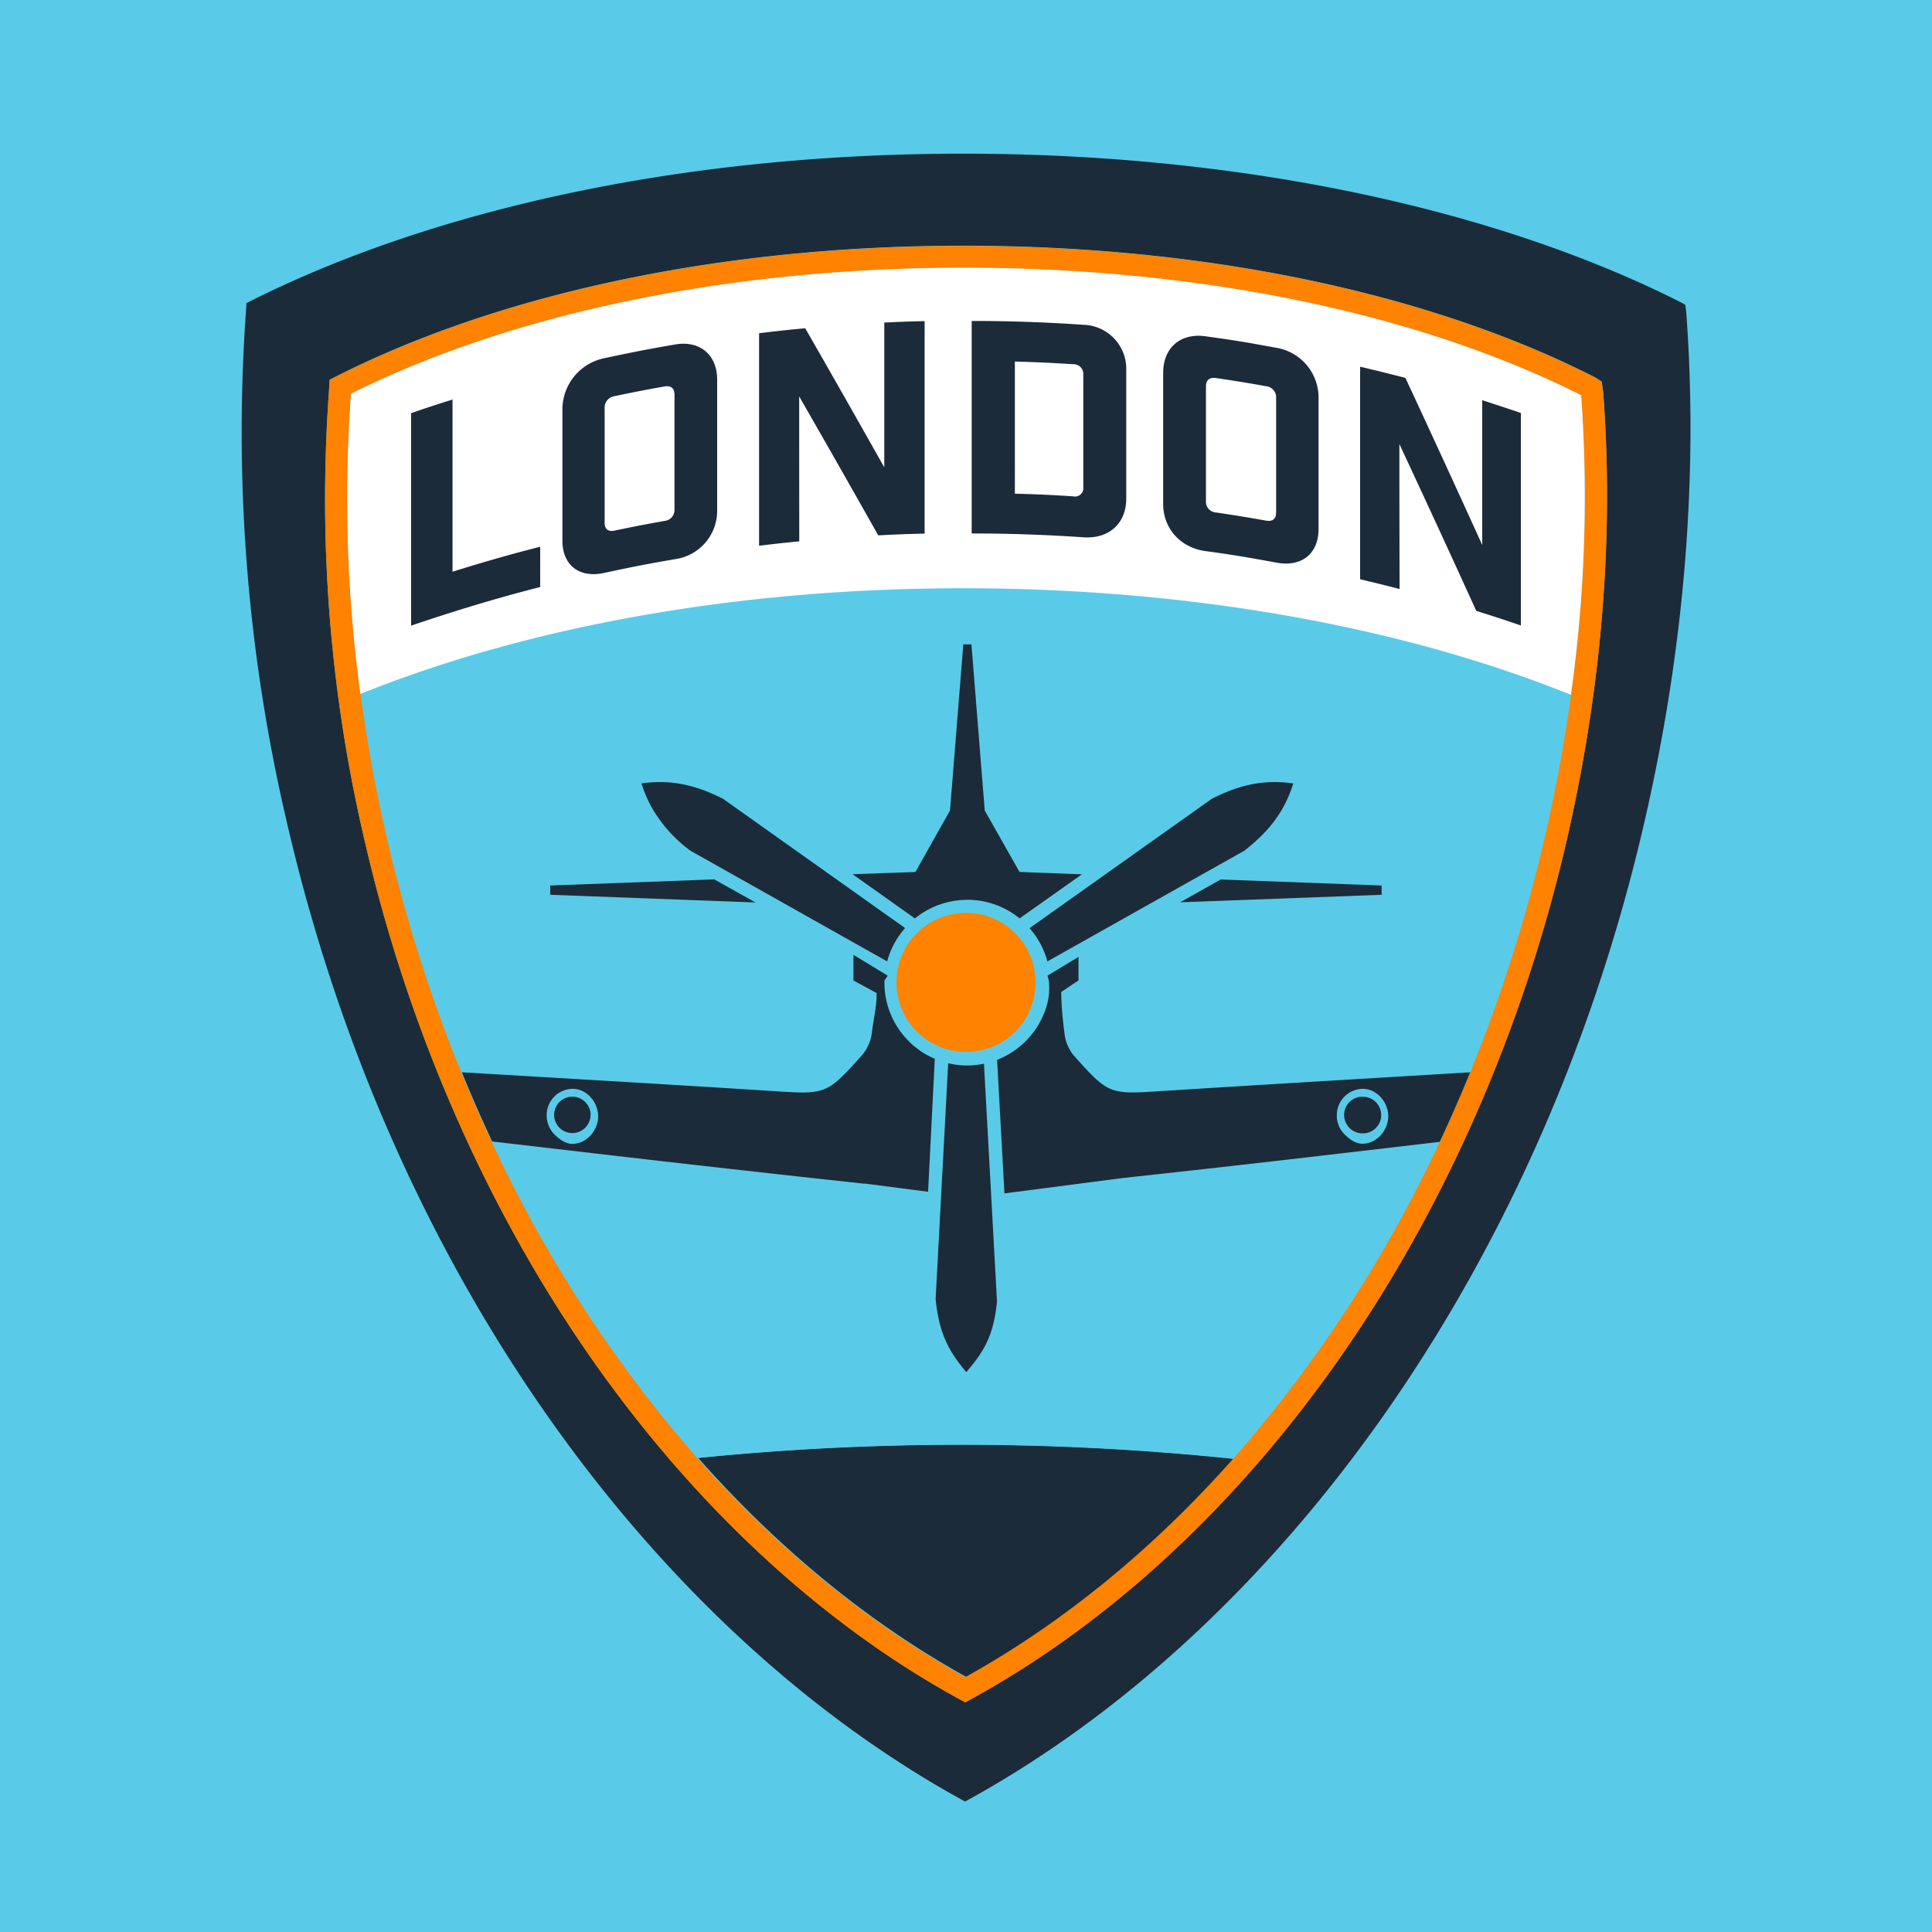 <svg xmlns="http://www.w3.org/2000/svg" id="london" viewBox="0 0 500 500"><defs><style>.cls-1{fill:#1c2b39}.cls-3{fill:#ff8200}</style></defs><rect width="100%" height="100%" fill="#59CBE8"/><path d="M180.68 377.29c20.63 23.33 44 42.61 69.36 56.68 25.31-14 48.67-33.26 69.27-56.47a682 682 0 0 0-138.63-.21Z" class="cls-1"/><path d="M425.67 212.32c10.41-45.36 13.85-89.9 10.7-131.85l-.21-1.56-.56-.37c-46.89-23.85-112.73-38.77-186.38-38.77S110.67 54.65 63.78 78.44l-.12 2a441.9 441.9 0 0 0 10.45 131.8c26.84 116.95 95.18 210.05 175.65 254 80.48-43.94 149.08-136.97 175.91-253.92Zm-174.5 227.45-1.38.75-1.38-.75c-35.38-19.32-68.17-49.57-94.83-87.48-27.48-39.09-48-85.85-59.32-135.23a386.62 386.62 0 0 1-9.15-115.43l.19-3.36 1.47-.75c43.14-21.88 100.86-33.94 162.53-33.94 62.21 0 120.22 12.08 163.36 34l.28.16 1.58 1 .38 2.82c2.8 37.34-.35 76.19-9.37 115.5-11.32 49.34-31.88 96.1-59.44 135.2-26.68 37.94-59.5 68.18-94.92 87.51Z" class="cls-1"/><path d="M404.66 179.08c-42.32-16.72-96.18-26.79-155.33-26.79-58.17 0-110.73 9.73-152.55 26-1.15.45-2.29.9-3.42 1.36.22 1.6.45 3.2.69 4.81q2.31 15.66 5.89 31.36a400.06 400.06 0 0 0 19.5 61.72q3.72 9.11 7.85 17.91a344.72 344.72 0 0 0 53.22 81.89 682 682 0 0 1 138.63.21 344.35 344.35 0 0 0 53.48-82q4.15-8.82 7.89-18A398.31 398.31 0 0 0 400 215.84q3.93-17.12 6.34-34.1c.09-.62.19-1.25.27-1.87Z" style="fill:#59cbe8"/><path d="m414.91 101.62-.38-2.82-1.58-1-.28-.16c-43.14-21.94-101.16-34-163.36-34-61.68 0-119.4 12.05-162.53 33.94l-1.47.75-.19 3.36a386.62 386.62 0 0 0 9.15 115.43c11.33 49.38 31.85 96.15 59.32 135.23 26.65 37.91 59.44 68.16 94.83 87.48l1.38.75 1.38-.75c35.42-19.34 68.25-49.57 94.93-87.45 27.56-39.11 48.11-85.86 59.44-135.2 9.01-39.36 12.16-78.18 9.36-115.56Zm-8.32 78v.29c-.09.62-.19 1.25-.27 1.87q-2.42 17-6.34 34.1a398.31 398.31 0 0 1-19.51 61.7q-3.74 9.13-7.89 18a344.35 344.35 0 0 1-53.48 82c-20.61 23.22-44 42.43-69.27 56.47-25.35-14.07-48.73-33.35-69.36-56.68a344.72 344.72 0 0 1-53.22-81.89q-4.13-8.8-7.85-17.91a400.06 400.06 0 0 1-19.5-61.72q-3.6-15.69-5.89-31.36c-.24-1.6-.48-3.2-.69-4.81 0-.17 0-.33-.06-.5A372 372 0 0 1 90.85 102v-.11c42.19-21 98.37-32.58 158.46-32.58 60.9 0 117.63 11.7 159.89 33a368 368 0 0 1-2.6 77.27Z" class="cls-3"/><path d="M409.2 102.28c-42.26-21.26-99-33-159.89-33-60.08.04-116.31 11.6-158.46 32.62v.1a372 372 0 0 0 2.37 77.1c0 .17 0 .33.06.5 1.13-.46 2.27-.91 3.42-1.36 41.82-16.23 94.38-26 152.55-26 59.15 0 113 10.07 155.33 26.79l2 .79v-.29a368 368 0 0 0 2.62-77.25Z" style="fill:#fff"/><path d="M268 254.39a18 18 0 1 0-18 17.84 17.89 17.89 0 0 0 18-17.84Z" class="cls-3"/><path d="m305.41 233.52 52.16-1.95v-2.4l-41.66-1.56-10.5 5.91zM184.84 227.58l-42.44 1.59v2.4l53.13 1.99-10.69-5.98zM301.28 282.32c-14.1.89-14.15 1.21-23.51-9.3a10.79 10.79 0 0 1-2.29-5.73 92.23 92.23 0 0 1-.84-10.07v-.49l4.48-3v-6.09l-8 4.83c.05.64.39 1.28.38 1.94s.1 1.32 0 2v.6c-.06.46-.09.91-.18 1.36 0 .21-.06.42-.11.63-.11.48-.23 1-.37 1.42 0 .14-.07.29-.12.44q-.28.86-.63 1.69c-.09.22-.2.44-.3.66s-.32.67-.49 1-.27.5-.41.75-.33.55-.51.83-.32.51-.49.76-.35.47-.53.7q-.56.74-1.19 1.43l-.41.45c-.28.29-.56.57-.86.84l-.37.34a21.57 21.57 0 0 1-4.89 3.28l-.25.12c-.44.21-.89.4-1.34.58l1.9 34.56 30.78-4q27.76-3 55.5-6.26l26.36-3.08q4.15-8.82 7.89-18c-26.36 1.59-52.78 3.14-79.2 4.81ZM352.59 296a5.2 5.2 0 0 1-2.72-.89 9.7 9.7 0 0 1-1.18-.87c-.29-.25-.57-.51-.83-.77a6.68 6.68 0 0 1-1.57-2.67 7.34 7.34 0 0 1-.32-1.59v-.71a6.8 6.8 0 0 1 6.65-6.71h.08c3.65 0 6.6 3.49 6.58 7.13s-3.04 7.08-6.69 7.08ZM238.3 272.05l-.12-.09c-.53-.37-1-.75-1.54-1.17s-1.06-.93-1.56-1.44a21.4 21.4 0 0 1-6.19-15.42c0-.49.77-1 .81-1.45l-8.83-5.37v6.63l6 3.26v.23c0 3.36-.86 6.72-1.23 10.07a11.06 11.06 0 0 1-2.51 5.73c-9.36 10.51-9.5 10.19-23.6 9.3-26.66-1.69-53.35-3.25-80-4.83q3.72 9.11 7.85 17.91l27.08 3.16q34.47 4 69 7.75h.49l16.24 2.11 1.74-34.43a21.2 21.2 0 0 1-3.63-1.95ZM154 292.16a7.43 7.43 0 0 1-2.16 2.59 6.18 6.18 0 0 1-3.71 1.28c-1.79 0-3.47-1.25-4.73-2.53a7 7 0 0 1-1.92-5 6.8 6.8 0 0 1 6.66-6.71h.08c3.65 0 6.6 3.49 6.58 7.13a7.19 7.19 0 0 1-.8 3.24ZM250.31 275.75a21.56 21.56 0 0 1-4.92-.59l-3.25 61c.89 9.39 3.79 14 7.94 18.95 4.15-4.9 7.05-8.92 7.94-18.31l-3.37-61.52a21.5 21.5 0 0 1-4.34.47ZM271.07 248.81 322 220.18c6.4-4.94 9.74-9.72 11.78-14.84q.51-1.28.92-2.59c-6.36-.88-12.71-.31-21.12 4l-13.47 9.56-33.66 23.9a21.38 21.38 0 0 1 4.62 8.6ZM178.71 220.18l50.89 28.63a21.31 21.31 0 0 1 4.64-8.63l-26.77-19-20.34-14.45c-8.41-4.27-14.76-4.85-21.12-4a33.57 33.57 0 0 0 2.38 5.74 36.17 36.17 0 0 0 10.32 11.71ZM245.4 233.45a21.21 21.21 0 0 1 3.46-.53c.49 0 1-.06 1.47-.06h.26a21.39 21.39 0 0 1 13.28 4.82L280 226.27l-9.51-.36-6.64-.25-9-15.9-3.44-43h-2.11l-3.44 43-8.95 15.91-14 .5-2.26.08 16.13 11.44a21.55 21.55 0 0 1 8.62-4.24Z" class="cls-1"/><path d="M148.09 283.82a4.71 4.71 0 1 0 4.74 4.74v-.44a4.74 4.74 0 0 0-4.74-4.3ZM352.59 283.82a4.74 4.74 0 0 0-4.73 4.45v.3a4.76 4.76 0 0 0 4.74 4.74h.4a4.74 4.74 0 0 0-.4-9.47ZM139.8 141.5c-7.61 1.93-15.2 4.1-22.69 6.47V103.4c-4.3 1.35-6.45 2.06-10.72 3.52v55c11-3.74 22.14-7.13 33.41-10V141.5ZM156.33 148.28c7.33-1.58 11-2.3 18.39-3.57a12.63 12.63 0 0 0 10.88-12.57V98.25c0-6.41-4.46-10.21-10.88-9.1-7.38 1.27-11.06 2-18.39 3.57A13.55 13.55 0 0 0 145.55 106v33.89c0 6.43 4.39 9.77 10.78 8.39Zm.15-42.62a3 3 0 0 1 2.59-3.14c5.15-1.08 7.73-1.58 12.89-2.5 1.68-.3 2.6.46 2.6 2.14v29.61a2.87 2.87 0 0 1-2.6 3.05c-5.17.92-7.75 1.42-12.89 2.5-1.67.35-2.59-.37-2.59-2v-29.66ZM206.83 102.6q10.3 17.93 20.46 35.95c4.79-.25 7.19-.34 12-.45v-55c-4.18.1-6.27.18-10.44.38v37.47q-10.16-18.05-20.46-36c-4.78.45-7.17.71-11.94 1.29v55c4.16-.51 6.24-.73 10.4-1.14q-.02-18.76-.02-37.5ZM291.47 129.07V95.79a11.4 11.4 0 0 0-11-11.73q-14.48-1-29-1v55q14.51 0 29 1c6.53.41 11-3.58 11-9.99Zm-13.74-.62c-6-.38-9-.52-15.08-.69V93.57c6 .17 9.05.31 15.08.69a2.53 2.53 0 0 1 2.63 2.74v29a2.19 2.19 0 0 1-2.63 2.46ZM311.95 142.62c7.4 1 11.1 1.65 18.46 3 6.42 1.18 10.83-2.29 10.83-8.7v-33.89a13.05 13.05 0 0 0-10.83-13c-7.37-1.36-11.06-2-18.46-3-6.45-.91-10.92 3-10.92 9.43v33.89c-.03 6.44 4.46 11.36 10.92 12.27Zm2.76-44.78c5.19.77 7.78 1.19 12.95 2.11a2.88 2.88 0 0 1 2.6 3.06v29.61c0 1.68-.92 2.42-2.6 2.12-5.17-.92-7.76-1.34-12.95-2.11a2.77 2.77 0 0 1-2.61-3v-29.61c0-1.64.9-2.43 2.61-2.18ZM362.16 114.92q10.06 21.54 19.9 43.18c4.63 1.45 6.94 2.2 11.54 3.78v-55c-4-1.37-6-2-10-3.31v37.47q-9.84-21.67-19.89-43.25C359 96.6 356.65 96 352 94.9v55c4.09 1 6.14 1.48 10.21 2.54q-.05-18.79-.05-37.52Z" class="cls-1"/></svg>